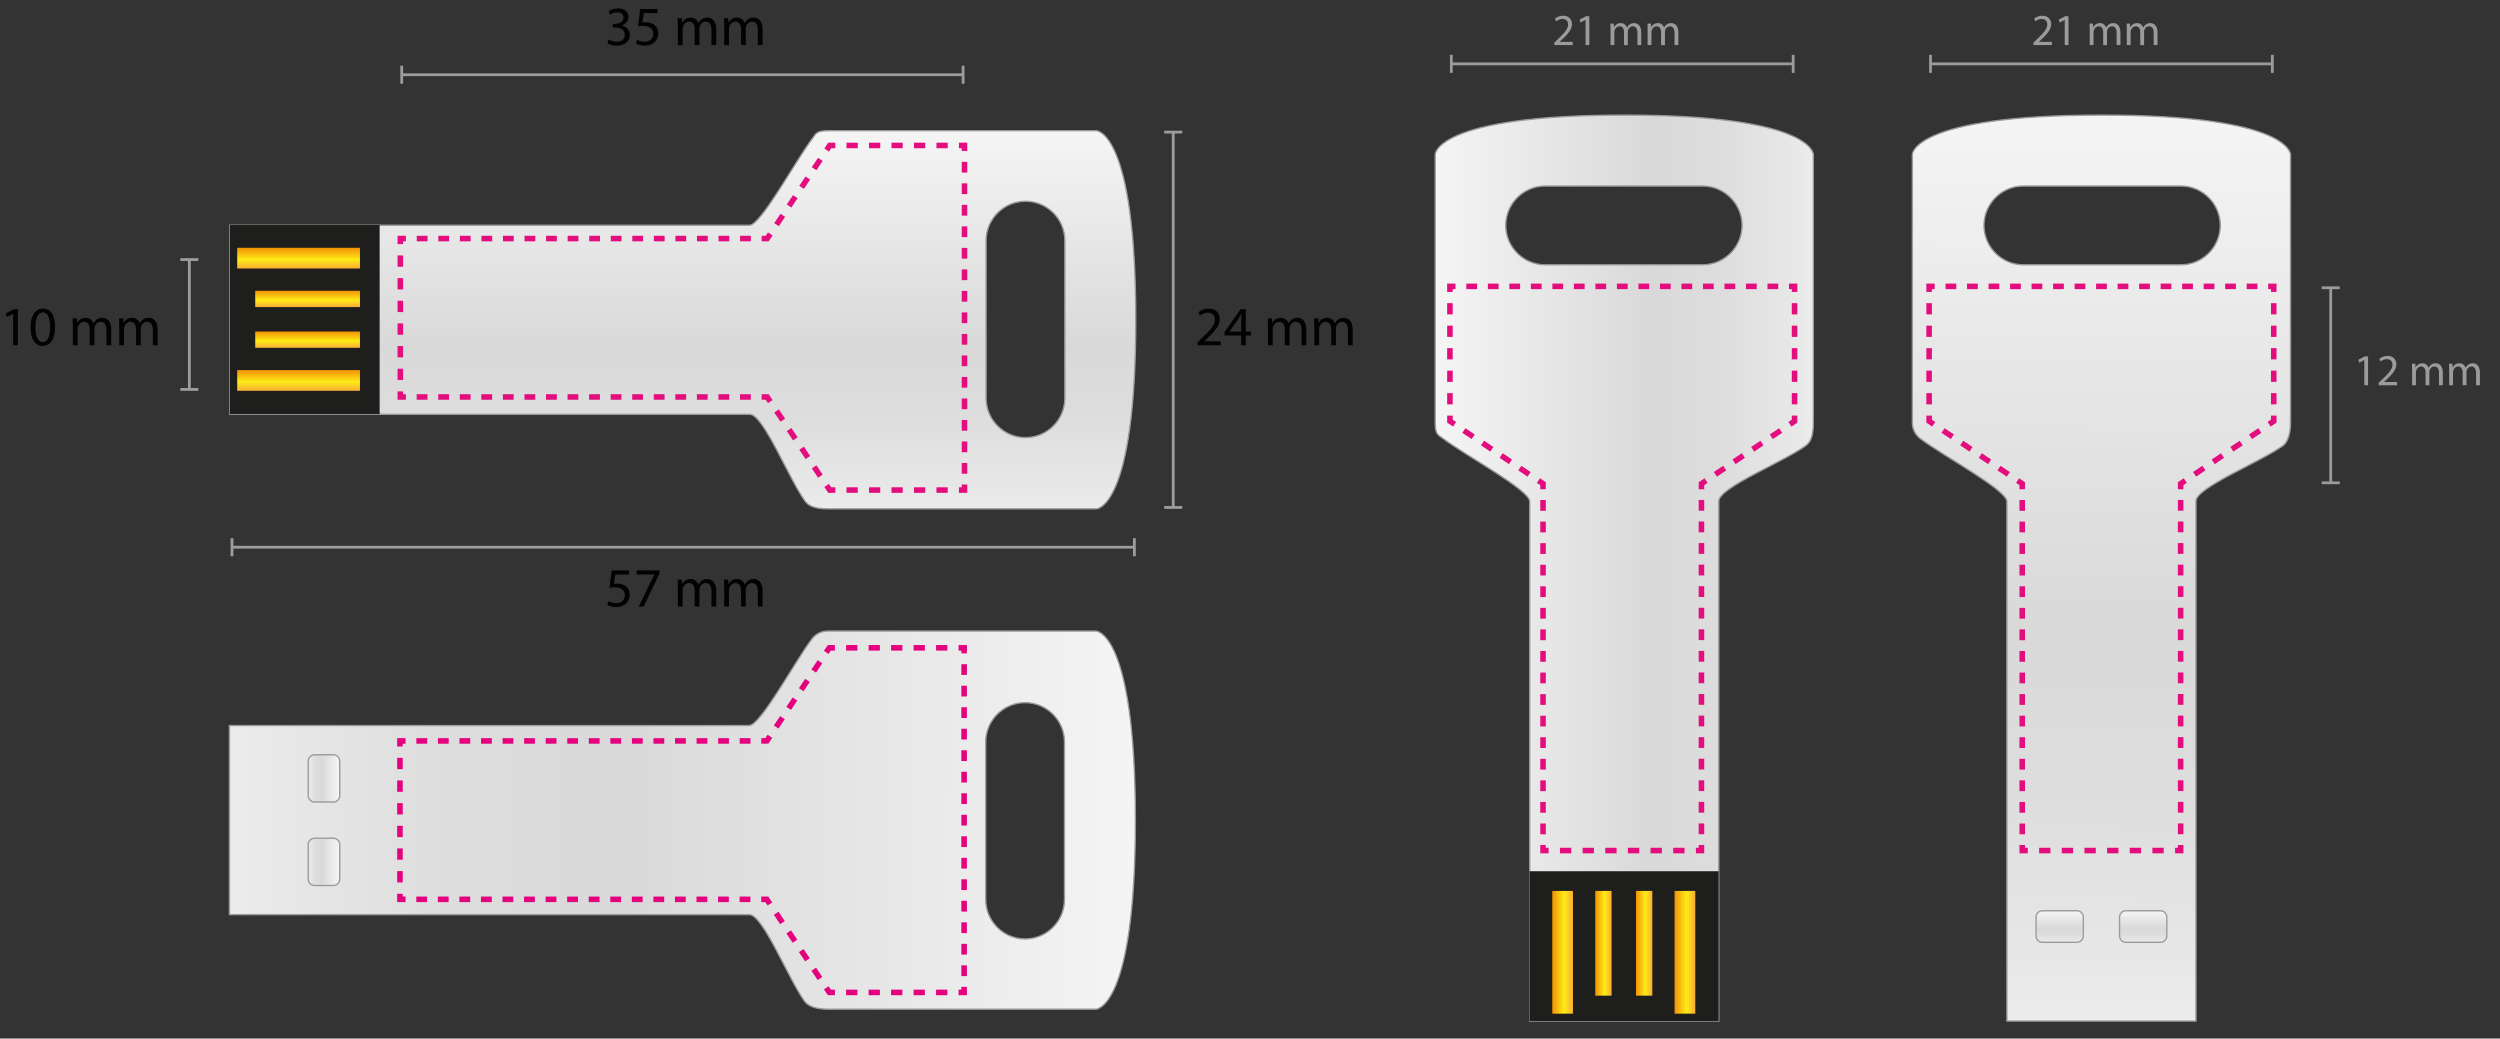 <?xml version="1.0" encoding="utf-8"?>
<!-- Generator: Adobe Illustrator 16.0.0, SVG Export Plug-In . SVG Version: 6.00 Build 0)  -->
<!DOCTYPE svg PUBLIC "-//W3C//DTD SVG 1.1//EN" "http://www.w3.org/Graphics/SVG/1.1/DTD/svg11.dtd">
<svg version="1.1" id="Ebene_1" xmlns="http://www.w3.org/2000/svg" xmlns:xlink="http://www.w3.org/1999/xlink" x="0px" y="0px"
	 width="449.781px" height="186.844px" viewBox="0 0 449.781 186.844" enable-background="new 0 0 449.781 186.844"
	 xml:space="preserve">
<rect x="0" y="0" width="449.781" height="186.844" fill="#333333" stroke="none"/>
<g>
	<g>
		
			<line fill="none" stroke="#9E9D9C" stroke-width="0.5" stroke-miterlimit="10" x1="72.274" y1="13.447" x2="173.276" y2="13.447"/>
		<g>
			<rect x="72.024" y="11.822" fill="#9E9D9C" width="0.5" height="3.25"/>
		</g>
		<g>
			<rect x="173.026" y="11.822" fill="#9E9D9C" width="0.5" height="3.25"/>
		</g>
	</g>
</g>
<g enable-background="new    ">
	<path fill="#010202" d="M109.503,7.103c0.25,0.16,0.83,0.41,1.439,0.41c1.129,0,1.479-0.72,1.469-1.26
		c-0.01-0.909-0.83-1.299-1.679-1.299h-0.49v-0.66h0.49c0.64,0,1.449-0.329,1.449-1.099c0-0.521-0.33-0.979-1.14-0.979
		c-0.52,0-1.02,0.229-1.299,0.43l-0.23-0.64c0.34-0.25,1-0.5,1.699-0.5c1.279,0,1.859,0.76,1.859,1.549
		c0,0.67-0.399,1.239-1.199,1.529v0.021c0.8,0.159,1.449,0.76,1.449,1.669c0,1.039-0.81,1.949-2.369,1.949
		c-0.729,0-1.369-0.23-1.689-0.44L109.503,7.103z"/>
	<path fill="#010202" d="M118.301,2.356h-2.479l-0.25,1.669c0.15-0.02,0.29-0.04,0.53-0.04c0.5,0,1,0.11,1.399,0.35
		c0.51,0.29,0.93,0.85,0.93,1.67c0,1.269-1.009,2.219-2.418,2.219c-0.71,0-1.31-0.2-1.619-0.4l0.22-0.669
		c0.27,0.159,0.8,0.359,1.389,0.359c0.83,0,1.539-0.54,1.539-1.409c-0.01-0.84-0.569-1.439-1.869-1.439
		c-0.37,0-0.66,0.04-0.899,0.07l0.419-3.118h3.108V2.356z"/>
	<path fill="#010202" d="M121.952,4.585c0-0.499-0.01-0.909-0.04-1.309h0.77l0.04,0.779h0.03c0.27-0.46,0.719-0.89,1.519-0.89
		c0.66,0,1.159,0.399,1.369,0.97h0.02c0.15-0.271,0.34-0.48,0.54-0.63c0.29-0.22,0.61-0.34,1.07-0.34c0.64,0,1.589,0.42,1.589,2.099
		v2.849h-0.859V5.375c0-0.93-0.34-1.489-1.049-1.489c-0.5,0-0.89,0.37-1.04,0.8c-0.04,0.119-0.07,0.279-0.07,0.439v2.988h-0.86
		V5.215c0-0.77-0.34-1.329-1.009-1.329c-0.55,0-0.95,0.439-1.089,0.879c-0.05,0.131-0.07,0.28-0.07,0.431v2.918h-0.86V4.585z"/>
	<path fill="#010202" d="M130.292,4.585c0-0.499-0.01-0.909-0.04-1.309h0.77l0.04,0.779h0.03c0.27-0.46,0.719-0.89,1.519-0.89
		c0.66,0,1.159,0.399,1.369,0.97H134c0.15-0.271,0.34-0.48,0.54-0.63c0.29-0.22,0.61-0.34,1.07-0.34c0.64,0,1.589,0.42,1.589,2.099
		v2.849h-0.859V5.375c0-0.93-0.34-1.489-1.049-1.489c-0.5,0-0.89,0.37-1.04,0.8c-0.04,0.119-0.07,0.279-0.07,0.439v2.988h-0.86
		V5.215c0-0.77-0.34-1.329-1.009-1.329c-0.55,0-0.95,0.439-1.089,0.879c-0.05,0.131-0.07,0.28-0.07,0.431v2.918h-0.86V4.585z"/>
</g>
<g enable-background="new    ">
	<path fill="#010202" d="M2.359,56.445h-0.02L1.21,57.054l-0.17-0.67l1.419-0.759h0.75v6.496H2.359V56.445z"/>
	<path fill="#010202" d="M9.898,58.803c0,2.209-0.82,3.429-2.259,3.429c-1.27,0-2.129-1.189-2.149-3.339
		c0-2.179,0.939-3.378,2.259-3.378C9.118,55.515,9.898,56.735,9.898,58.803z M6.369,58.904c0,1.688,0.52,2.648,1.319,2.648
		c0.899,0,1.329-1.05,1.329-2.709c0-1.599-0.41-2.648-1.319-2.648C6.929,56.195,6.369,57.135,6.369,58.904z"/>
	<path fill="#010202" d="M13.109,58.594c0-0.499-0.01-0.909-0.04-1.309h0.77l0.04,0.779h0.03c0.27-0.46,0.719-0.89,1.519-0.89
		c0.66,0,1.159,0.399,1.369,0.97h0.02c0.15-0.271,0.34-0.48,0.54-0.63c0.29-0.22,0.61-0.34,1.07-0.34c0.64,0,1.589,0.42,1.589,2.099
		v2.849h-0.859v-2.738c0-0.93-0.34-1.489-1.049-1.489c-0.5,0-0.89,0.37-1.04,0.8c-0.04,0.119-0.07,0.279-0.07,0.439v2.988h-0.86
		v-2.898c0-0.77-0.34-1.329-1.009-1.329c-0.55,0-0.95,0.439-1.089,0.879c-0.05,0.131-0.07,0.28-0.07,0.431v2.918h-0.86V58.594z"/>
	<path fill="#010202" d="M21.449,58.594c0-0.499-0.01-0.909-0.04-1.309h0.77l0.04,0.779h0.03c0.27-0.46,0.719-0.89,1.519-0.89
		c0.66,0,1.159,0.399,1.369,0.97h0.02c0.15-0.271,0.34-0.48,0.54-0.63c0.29-0.22,0.61-0.34,1.07-0.34c0.64,0,1.589,0.42,1.589,2.099
		v2.849h-0.859v-2.738c0-0.93-0.34-1.489-1.049-1.489c-0.5,0-0.89,0.37-1.04,0.8c-0.04,0.119-0.07,0.279-0.07,0.439v2.988h-0.86
		v-2.898c0-0.77-0.34-1.329-1.009-1.329c-0.55,0-0.95,0.439-1.089,0.879c-0.05,0.131-0.07,0.28-0.07,0.431v2.918h-0.86V58.594z"/>
</g>
<g>
	<g>
		<line fill="none" stroke="#9E9D9C" stroke-width="0.5" stroke-miterlimit="10" x1="34.065" y1="46.694" x2="34.065" y2="70.06"/>
		<g>
			<rect x="32.44" y="46.444" fill="#9E9D9C" width="3.25" height="0.5"/>
		</g>
		<g>
			<rect x="32.44" y="69.81" fill="#9E9D9C" width="3.25" height="0.5"/>
		</g>
	</g>
</g>
<g>
	
		<linearGradient id="SVGID_1_" gradientUnits="userSpaceOnUse" x1="-390.358" y1="34.391" x2="-390.358" y2="-33.638" gradientTransform="matrix(1 0 0 1 513.2 57.155)">
		<stop  offset="0" style="stop-color:#ECECEC"/>
		<stop  offset="0.05" style="stop-color:#E8E8E8"/>
		<stop  offset="0.247" style="stop-color:#DDDDDD"/>
		<stop  offset="0.429" style="stop-color:#D9D9D9"/>
		<stop  offset="1" style="stop-color:#F5F5F5"/>
	</linearGradient>
	<path fill="url(#SVGID_1_)" stroke="#9C9B9B" stroke-width="0.25" d="M197.249,23.517c0,0-46.445,0-48.186,0
		c-2.236,0-2.24,0.525-2.898,1.395c-3.084,4.063-9.266,15.613-11.342,15.613c-1.417,0-93.478,0-93.478,0V74.54
		c0,0,91.887,0,93.544,0c2.445,0,6.994,11.498,9.932,15.585c0.635,0.886,1.689,1.422,4.242,1.422c1.184,0,48.188,0,48.188,0
		s7.088,0,7.088-34.016C204.339,23.517,197.249,23.517,197.249,23.517z M191.583,71.642c0,3.897-3.188,7.086-7.087,7.086
		c-3.896,0-7.088-3.188-7.088-7.086V43.296c0-3.897,3.189-7.087,7.088-7.087c3.899,0,7.087,3.188,7.087,7.087V71.642z"/>
	<g>
		<rect x="41.347" y="40.485" fill="#1E1E1C" width="26.955" height="34.017"/>
		<g>
			
				<linearGradient id="SVGID_2_" gradientUnits="userSpaceOnUse" x1="-457.861" y1="-1.908" x2="-457.861" y2="-4.846" gradientTransform="matrix(1 0 0 1 513.2 57.155)">
				<stop  offset="0.028" style="stop-color:#F9B233"/>
				<stop  offset="0.429" style="stop-color:#FEEB17"/>
				<stop  offset="1" style="stop-color:#F29107"/>
			</linearGradient>
			<rect x="45.918" y="52.309" fill="url(#SVGID_2_)" width="18.843" height="2.938"/>
			
				<linearGradient id="SVGID_3_" gradientUnits="userSpaceOnUse" x1="-457.861" y1="5.424" x2="-457.861" y2="2.486" gradientTransform="matrix(1 0 0 1 513.2 57.155)">
				<stop  offset="0.028" style="stop-color:#F9B233"/>
				<stop  offset="0.429" style="stop-color:#FEEB17"/>
				<stop  offset="1" style="stop-color:#F29107"/>
			</linearGradient>
			<rect x="45.918" y="59.641" fill="url(#SVGID_3_)" width="18.843" height="2.938"/>
			
				<linearGradient id="SVGID_4_" gradientUnits="userSpaceOnUse" x1="-459.482" y1="13.154" x2="-459.482" y2="9.423" gradientTransform="matrix(1 0 0 1 513.2 57.155)">
				<stop  offset="0.028" style="stop-color:#F9B233"/>
				<stop  offset="0.429" style="stop-color:#FEEB17"/>
				<stop  offset="1" style="stop-color:#F29107"/>
			</linearGradient>
			<rect x="42.677" y="66.578" fill="url(#SVGID_4_)" width="22.082" height="3.731"/>
			
				<linearGradient id="SVGID_5_" gradientUnits="userSpaceOnUse" x1="-459.482" y1="-8.847" x2="-459.482" y2="-12.577" gradientTransform="matrix(1 0 0 1 513.2 57.155)">
				<stop  offset="0.028" style="stop-color:#F9B233"/>
				<stop  offset="0.429" style="stop-color:#FEEB17"/>
				<stop  offset="1" style="stop-color:#F29107"/>
			</linearGradient>
			<rect x="42.677" y="44.578" fill="url(#SVGID_5_)" width="22.082" height="3.73"/>
		</g>
	</g>
</g>
<g>
	<g>
		<polyline fill="none" stroke="#E40D7E" stroke-miterlimit="10" points="150.276,26.17 149.276,26.17 148.718,27 		"/>
		
			<line fill="none" stroke="#E40D7E" stroke-miterlimit="10" stroke-dasharray="2.02,2.02" x1="147.593" y1="28.677" x2="139.147" y2="41.251"/>
		<polyline fill="none" stroke="#E40D7E" stroke-miterlimit="10" points="138.583,42.09 138.028,42.92 137.028,42.92 		"/>
		
			<line fill="none" stroke="#E40D7E" stroke-miterlimit="10" stroke-dasharray="1.939,1.939" x1="135.088" y1="42.92" x2="73.993" y2="42.92"/>
		<polyline fill="none" stroke="#E40D7E" stroke-miterlimit="10" points="73.024,42.92 72.024,42.92 72.024,43.92 		"/>
		
			<line fill="none" stroke="#E40D7E" stroke-miterlimit="10" stroke-dasharray="2.038,2.038" x1="72.024" y1="45.958" x2="72.024" y2="69.399"/>
		<polyline fill="none" stroke="#E40D7E" stroke-miterlimit="10" points="72.024,70.419 72.024,71.419 73.024,71.419 		"/>
		
			<line fill="none" stroke="#E40D7E" stroke-miterlimit="10" stroke-dasharray="1.939,1.939" x1="74.965" y1="71.419" x2="136.057" y2="71.419"/>
		<polyline fill="none" stroke="#E40D7E" stroke-miterlimit="10" points="137.028,71.419 138.028,71.419 138.583,72.249 		"/>
		
			<line fill="none" stroke="#E40D7E" stroke-miterlimit="10" stroke-dasharray="2.02,2.02" x1="139.712" y1="73.926" x2="148.155" y2="86.5"/>
		<polyline fill="none" stroke="#E40D7E" stroke-miterlimit="10" points="148.718,87.338 149.276,88.168 150.276,88.168 		"/>
		
			<line fill="none" stroke="#E40D7E" stroke-miterlimit="10" stroke-dasharray="2.023,2.023" x1="152.298" y1="88.168" x2="171.514" y2="88.168"/>
		<polyline fill="none" stroke="#E40D7E" stroke-miterlimit="10" points="172.526,88.168 173.526,88.168 173.526,87.168 		"/>
		
			<line fill="none" stroke="#E40D7E" stroke-miterlimit="10" stroke-dasharray="1.935,1.935" x1="173.526" y1="85.233" x2="173.526" y2="28.138"/>
		<polyline fill="none" stroke="#E40D7E" stroke-miterlimit="10" points="173.526,27.17 173.526,26.17 172.526,26.17 		"/>
		
			<line fill="none" stroke="#E40D7E" stroke-miterlimit="10" stroke-dasharray="2.023,2.023" x1="170.505" y1="26.17" x2="151.287" y2="26.17"/>
	</g>
</g>
<g>
	<g>
		
			<line fill="none" stroke="#9E9D9C" stroke-width="0.5" stroke-miterlimit="10" x1="41.736" y1="98.449" x2="204.089" y2="98.449"/>
		<g>
			<rect x="41.486" y="96.824" fill="#9E9D9C" width="0.5" height="3.25"/>
		</g>
		<g>
			<rect x="203.839" y="96.824" fill="#9E9D9C" width="0.5" height="3.25"/>
		</g>
	</g>
</g>
<g enable-background="new    ">
	<path fill="#010202" d="M113.171,103.362h-2.479l-0.25,1.669c0.15-0.02,0.29-0.04,0.53-0.04c0.5,0,1,0.11,1.399,0.35
		c0.51,0.29,0.93,0.85,0.93,1.67c0,1.269-1.009,2.219-2.418,2.219c-0.71,0-1.31-0.2-1.619-0.4l0.22-0.669
		c0.27,0.159,0.8,0.359,1.389,0.359c0.83,0,1.539-0.54,1.539-1.409c-0.01-0.84-0.569-1.439-1.869-1.439
		c-0.37,0-0.66,0.04-0.899,0.07l0.419-3.118h3.108V103.362z"/>
	<path fill="#010202" d="M118.64,102.623v0.579l-2.829,5.917h-0.909l2.818-5.747v-0.02h-3.178v-0.729H118.64z"/>
	<path fill="#010202" d="M121.952,105.591c0-0.499-0.01-0.909-0.04-1.309h0.77l0.04,0.779h0.03c0.27-0.46,0.719-0.89,1.519-0.89
		c0.66,0,1.159,0.399,1.369,0.97h0.02c0.15-0.271,0.34-0.48,0.54-0.63c0.29-0.22,0.61-0.34,1.07-0.34c0.64,0,1.589,0.42,1.589,2.099
		v2.849h-0.859v-2.738c0-0.93-0.34-1.489-1.049-1.489c-0.5,0-0.89,0.37-1.04,0.8c-0.04,0.119-0.07,0.279-0.07,0.439v2.988h-0.86
		v-2.898c0-0.77-0.34-1.329-1.009-1.329c-0.55,0-0.95,0.439-1.089,0.879c-0.05,0.131-0.07,0.28-0.07,0.431v2.918h-0.86V105.591z"/>
	<path fill="#010202" d="M130.292,105.591c0-0.499-0.01-0.909-0.04-1.309h0.77l0.04,0.779h0.03c0.27-0.46,0.719-0.89,1.519-0.89
		c0.66,0,1.159,0.399,1.369,0.97H134c0.15-0.271,0.34-0.48,0.54-0.63c0.29-0.22,0.61-0.34,1.07-0.34c0.64,0,1.589,0.42,1.589,2.099
		v2.849h-0.859v-2.738c0-0.93-0.34-1.489-1.049-1.489c-0.5,0-0.89,0.37-1.04,0.8c-0.04,0.119-0.07,0.279-0.07,0.439v2.988h-0.86
		v-2.898c0-0.77-0.34-1.329-1.009-1.329c-0.55,0-0.95,0.439-1.089,0.879c-0.05,0.131-0.07,0.28-0.07,0.431v2.918h-0.86V105.591z"/>
</g>
<g enable-background="new    ">
	<path fill="#010202" d="M215.463,62.122v-0.54l0.689-0.669c1.659-1.579,2.409-2.419,2.419-3.398c0-0.66-0.32-1.27-1.29-1.27
		c-0.589,0-1.079,0.3-1.379,0.55l-0.28-0.619c0.45-0.38,1.089-0.66,1.839-0.66c1.399,0,1.989,0.96,1.989,1.889
		c0,1.2-0.87,2.169-2.239,3.488l-0.52,0.479v0.021h2.918v0.729H215.463z"/>
	<path fill="#010202" d="M223.311,62.122v-1.769h-3.019v-0.58l2.898-4.147h0.95v4.037h0.909v0.69h-0.909v1.769H223.311z
		 M223.311,59.663v-2.169c0-0.339,0.01-0.679,0.03-1.019h-0.03c-0.2,0.379-0.36,0.659-0.54,0.959l-1.589,2.209v0.02H223.311z"/>
	<path fill="#010202" d="M228.121,58.594c0-0.499-0.01-0.909-0.039-1.309h0.77l0.039,0.779h0.031c0.27-0.46,0.719-0.89,1.519-0.89
		c0.659,0,1.159,0.399,1.369,0.97h0.021c0.149-0.271,0.34-0.48,0.539-0.63c0.29-0.22,0.609-0.34,1.07-0.34
		c0.639,0,1.588,0.42,1.588,2.099v2.849h-0.859v-2.738c0-0.93-0.34-1.489-1.049-1.489c-0.5,0-0.89,0.37-1.039,0.8
		c-0.041,0.119-0.07,0.279-0.07,0.439v2.988h-0.859v-2.898c0-0.77-0.34-1.329-1.01-1.329c-0.55,0-0.949,0.439-1.09,0.879
		c-0.05,0.131-0.069,0.28-0.069,0.431v2.918h-0.86V58.594z"/>
	<path fill="#010202" d="M236.462,58.594c0-0.499-0.01-0.909-0.04-1.309h0.77l0.04,0.779h0.03c0.27-0.46,0.719-0.89,1.52-0.89
		c0.659,0,1.158,0.399,1.369,0.97h0.02c0.15-0.271,0.34-0.48,0.539-0.63c0.291-0.22,0.61-0.34,1.07-0.34
		c0.64,0,1.589,0.42,1.589,2.099v2.849h-0.859v-2.738c0-0.93-0.34-1.489-1.05-1.489c-0.5,0-0.889,0.37-1.039,0.8
		c-0.04,0.119-0.07,0.279-0.07,0.439v2.988h-0.859v-2.898c0-0.77-0.34-1.329-1.01-1.329c-0.549,0-0.949,0.439-1.089,0.879
		c-0.05,0.131-0.069,0.28-0.069,0.431v2.918h-0.86V58.594z"/>
</g>
<g>
	<g>
		
			<line fill="none" stroke="#9E9D9C" stroke-width="0.5" stroke-miterlimit="10" x1="211.077" y1="23.767" x2="211.077" y2="91.297"/>
		<g>
			<rect x="209.452" y="23.517" fill="#9E9D9C" width="3.25" height="0.5"/>
		</g>
		<g>
			<rect x="209.452" y="91.047" fill="#9E9D9C" width="3.25" height="0.5"/>
		</g>
	</g>
</g>
<g>
	
		<linearGradient id="SVGID_6_" gradientUnits="userSpaceOnUse" x1="-99.168" y1="161.586" x2="63.946" y2="162.748" gradientTransform="matrix(0 -1 1 0 215.557 83.385)">
		<stop  offset="0" style="stop-color:#ECECEC"/>
		<stop  offset="0.05" style="stop-color:#E8E8E8"/>
		<stop  offset="0.247" style="stop-color:#DDDDDD"/>
		<stop  offset="0.429" style="stop-color:#D9D9D9"/>
		<stop  offset="1" style="stop-color:#F5F5F5"/>
	</linearGradient>
	<path fill="url(#SVGID_6_)" stroke="#9C9B9B" stroke-width="0.25" d="M344.058,27.797c0,0,0,46.447,0,48.188
		c0,1.246,0.537,2.25,1.418,2.917c4.087,3.091,15.591,9.252,15.591,11.322c0,1.418,0,93.479,0,93.479h34.017c0,0,0-91.887,0-93.545
		c0-2.446,11.506-6.997,15.592-9.935c0.881-0.636,1.416-2.058,1.416-4.239c0-1.186,0-48.188,0-48.188s0-7.089-34.016-7.089
		C344.058,20.708,344.058,27.797,344.058,27.797z M392.37,33.465c3.898,0,7.086,3.189,7.086,7.086l0,0
		c0,3.898-3.188,7.089-7.086,7.089h-28.347c-3.896,0-7.086-3.188-7.086-7.089l0,0c0-3.896,3.188-7.086,7.086-7.086H392.37z"/>
	<g>
		<g>
			
				<linearGradient id="SVGID_7_" gradientUnits="userSpaceOnUse" x1="-86.142" y1="170.029" x2="-80.473" y2="170.029" gradientTransform="matrix(0 -1 1 0 215.557 83.385)">
				<stop  offset="0" style="stop-color:#ECECEC"/>
				<stop  offset="0.05" style="stop-color:#E8E8E8"/>
				<stop  offset="0.247" style="stop-color:#DDDDDD"/>
				<stop  offset="0.429" style="stop-color:#D9D9D9"/>
				<stop  offset="1" style="stop-color:#F5F5F5"/>
			</linearGradient>
			<path fill="url(#SVGID_7_)" d="M388.693,163.858c0.631,0,1.146,0.517,1.146,1.146v3.377c0,0.631-0.518,1.146-1.146,1.146h-6.213
				c-0.631,0-1.146-0.517-1.146-1.146v-3.377c0-0.632,0.518-1.146,1.146-1.146H388.693z"/>
			<path fill="none" stroke="#9C9B9B" stroke-width="0.25" d="M388.693,163.858c0.631,0,1.146,0.517,1.146,1.146v3.377
				c0,0.631-0.518,1.146-1.146,1.146h-6.213c-0.631,0-1.146-0.517-1.146-1.146v-3.377c0-0.632,0.518-1.146,1.146-1.146H388.693z"/>
		</g>
		<g>
			
				<linearGradient id="SVGID_8_" gradientUnits="userSpaceOnUse" x1="-86.142" y1="155.01" x2="-80.473" y2="155.01" gradientTransform="matrix(0 -1 1 0 215.557 83.385)">
				<stop  offset="0" style="stop-color:#ECECEC"/>
				<stop  offset="0.05" style="stop-color:#E8E8E8"/>
				<stop  offset="0.247" style="stop-color:#DDDDDD"/>
				<stop  offset="0.429" style="stop-color:#D9D9D9"/>
				<stop  offset="1" style="stop-color:#F5F5F5"/>
			</linearGradient>
			<path fill="url(#SVGID_8_)" d="M373.672,163.858c0.631,0,1.146,0.517,1.146,1.146v3.377c0,0.631-0.516,1.146-1.146,1.146h-6.211
				c-0.633,0-1.146-0.517-1.146-1.146v-3.377c0-0.632,0.516-1.146,1.146-1.146H373.672z"/>
			<path fill="none" stroke="#9C9B9B" stroke-width="0.25" d="M373.672,163.858c0.631,0,1.146,0.517,1.146,1.146v3.377
				c0,0.631-0.516,1.146-1.146,1.146h-6.211c-0.633,0-1.146-0.517-1.146-1.146v-3.377c0-0.632,0.516-1.146,1.146-1.146H373.672z"/>
		</g>
	</g>
</g>
<g>
	
		<linearGradient id="SVGID_9_" gradientUnits="userSpaceOnUse" x1="-18.819" y1="110.685" x2="-18.819" y2="42.651" gradientTransform="matrix(0 -1 1 0 215.557 83.385)">
		<stop  offset="0" style="stop-color:#ECECEC"/>
		<stop  offset="0.05" style="stop-color:#E8E8E8"/>
		<stop  offset="0.247" style="stop-color:#DDDDDD"/>
		<stop  offset="0.429" style="stop-color:#D9D9D9"/>
		<stop  offset="1" style="stop-color:#F5F5F5"/>
	</linearGradient>
	<path fill="url(#SVGID_9_)" stroke="#9C9B9B" stroke-width="0.25" d="M258.208,27.797c0,0,0,46.447,0,48.188
		c0,2.235,0.526,2.239,1.396,2.896c4.063,3.084,15.614,9.269,15.614,11.343c0,1.418,0,93.479,0,93.479h34.017c0,0,0-91.887,0-93.545
		c0-2.445,11.498-6.993,15.586-9.933c0.886-0.636,1.422-1.689,1.422-4.241c0-1.186,0-48.188,0-48.188s0-7.089-34.017-7.089
		C258.208,20.707,258.208,27.797,258.208,27.797z M306.336,33.465c3.896,0,7.086,3.188,7.086,7.086c0,3.898-3.188,7.089-7.086,7.089
		h-28.349c-3.896,0-7.087-3.188-7.087-7.089c0-3.897,3.188-7.086,7.087-7.086H306.336z"/>
	<g>
		<rect x="275.178" y="156.746" fill="#1E1E1C" width="34.017" height="26.955"/>
		<g>
			
				<linearGradient id="SVGID_10_" gradientUnits="userSpaceOnUse" x1="-86.324" y1="74.382" x2="-86.324" y2="71.445" gradientTransform="matrix(0 -1 1 0 215.557 83.385)">
				<stop  offset="0.028" style="stop-color:#F9B233"/>
				<stop  offset="0.429" style="stop-color:#FEEB17"/>
				<stop  offset="1" style="stop-color:#F29107"/>
			</linearGradient>
			<rect x="287.002" y="160.287" fill="url(#SVGID_10_)" width="2.938" height="18.845"/>
			
				<linearGradient id="SVGID_11_" gradientUnits="userSpaceOnUse" x1="-86.324" y1="81.714" x2="-86.324" y2="78.776" gradientTransform="matrix(0 -1 1 0 215.557 83.385)">
				<stop  offset="0.028" style="stop-color:#F9B233"/>
				<stop  offset="0.429" style="stop-color:#FEEB17"/>
				<stop  offset="1" style="stop-color:#F29107"/>
			</linearGradient>
			<rect x="294.333" y="160.287" fill="url(#SVGID_11_)" width="2.938" height="18.845"/>
			
				<linearGradient id="SVGID_12_" gradientUnits="userSpaceOnUse" x1="-87.945" y1="89.446" x2="-87.945" y2="85.713" gradientTransform="matrix(0 -1 1 0 215.557 83.385)">
				<stop  offset="0.028" style="stop-color:#F9B233"/>
				<stop  offset="0.429" style="stop-color:#FEEB17"/>
				<stop  offset="1" style="stop-color:#F29107"/>
			</linearGradient>
			<rect x="301.271" y="160.289" fill="url(#SVGID_12_)" width="3.732" height="22.082"/>
			
				<linearGradient id="SVGID_13_" gradientUnits="userSpaceOnUse" x1="-87.945" y1="67.444" x2="-87.945" y2="63.713" gradientTransform="matrix(0 -1 1 0 215.557 83.385)">
				<stop  offset="0.028" style="stop-color:#F9B233"/>
				<stop  offset="0.429" style="stop-color:#FEEB17"/>
				<stop  offset="1" style="stop-color:#F29107"/>
			</linearGradient>
			<rect x="279.271" y="160.289" fill="url(#SVGID_13_)" width="3.73" height="22.082"/>
		</g>
	</g>
</g>
<g>
	<g>
		<polyline fill="none" stroke="#E40D7E" stroke-miterlimit="10" points="260.862,74.772 260.862,75.772 261.692,76.329 		"/>
		
			<line fill="none" stroke="#E40D7E" stroke-miterlimit="10" stroke-dasharray="2.02,2.02" x1="263.368" y1="77.455" x2="275.944" y2="85.901"/>
		<polyline fill="none" stroke="#E40D7E" stroke-miterlimit="10" points="276.781,86.463 277.612,87.021 277.612,88.021 		"/>
		
			<line fill="none" stroke="#E40D7E" stroke-miterlimit="10" stroke-dasharray="1.94,1.94" x1="277.612" y1="89.96" x2="277.612" y2="151.054"/>
		<polyline fill="none" stroke="#E40D7E" stroke-miterlimit="10" points="277.612,152.024 277.612,153.024 278.612,153.024 		"/>
		
			<line fill="none" stroke="#E40D7E" stroke-miterlimit="10" stroke-dasharray="2.038,2.038" x1="280.651" y1="153.024" x2="304.094" y2="153.024"/>
		<polyline fill="none" stroke="#E40D7E" stroke-miterlimit="10" points="305.112,153.024 306.112,153.024 306.112,152.024 		"/>
		
			<line fill="none" stroke="#E40D7E" stroke-miterlimit="10" stroke-dasharray="1.94,1.94" x1="306.112" y1="150.084" x2="306.112" y2="88.99"/>
		<polyline fill="none" stroke="#E40D7E" stroke-miterlimit="10" points="306.112,88.021 306.112,87.021 306.942,86.463 		"/>
		
			<line fill="none" stroke="#E40D7E" stroke-miterlimit="10" stroke-dasharray="2.02,2.02" x1="308.618" y1="85.337" x2="321.194" y2="76.892"/>
		<polyline fill="none" stroke="#E40D7E" stroke-miterlimit="10" points="322.031,76.329 322.862,75.772 322.862,74.772 		"/>
		
			<line fill="none" stroke="#E40D7E" stroke-miterlimit="10" stroke-dasharray="2.023,2.023" x1="322.862" y1="72.749" x2="322.862" y2="53.532"/>
		<polyline fill="none" stroke="#E40D7E" stroke-miterlimit="10" points="322.862,52.521 322.862,51.521 321.862,51.521 		"/>
		
			<line fill="none" stroke="#E40D7E" stroke-miterlimit="10" stroke-dasharray="1.935,1.935" x1="319.927" y1="51.521" x2="262.829" y2="51.521"/>
		<polyline fill="none" stroke="#E40D7E" stroke-miterlimit="10" points="261.862,51.521 260.862,51.521 260.862,52.521 		"/>
		
			<line fill="none" stroke="#E40D7E" stroke-miterlimit="10" stroke-dasharray="2.023,2.023" x1="260.862" y1="54.543" x2="260.862" y2="73.76"/>
	</g>
</g>
<g>
	<g>
		<polyline fill="none" stroke="#E40D7E" stroke-miterlimit="10" points="347.073,74.772 347.073,75.772 347.904,76.329 		"/>
		
			<line fill="none" stroke="#E40D7E" stroke-miterlimit="10" stroke-dasharray="2.02,2.02" x1="349.581" y1="77.455" x2="362.156" y2="85.901"/>
		<polyline fill="none" stroke="#E40D7E" stroke-miterlimit="10" points="362.994,86.463 363.824,87.021 363.824,88.021 		"/>
		
			<line fill="none" stroke="#E40D7E" stroke-miterlimit="10" stroke-dasharray="1.94,1.94" x1="363.824" y1="89.96" x2="363.824" y2="151.054"/>
		<polyline fill="none" stroke="#E40D7E" stroke-miterlimit="10" points="363.824,152.024 363.824,153.024 364.824,153.024 		"/>
		
			<line fill="none" stroke="#E40D7E" stroke-miterlimit="10" stroke-dasharray="2.038,2.038" x1="366.863" y1="153.024" x2="390.306" y2="153.024"/>
		<polyline fill="none" stroke="#E40D7E" stroke-miterlimit="10" points="391.325,153.024 392.325,153.024 392.325,152.024 		"/>
		
			<line fill="none" stroke="#E40D7E" stroke-miterlimit="10" stroke-dasharray="1.94,1.94" x1="392.325" y1="150.084" x2="392.325" y2="88.99"/>
		<polyline fill="none" stroke="#E40D7E" stroke-miterlimit="10" points="392.325,88.021 392.325,87.021 393.156,86.463 		"/>
		
			<line fill="none" stroke="#E40D7E" stroke-miterlimit="10" stroke-dasharray="2.02,2.02" x1="394.831" y1="85.337" x2="407.406" y2="76.892"/>
		<polyline fill="none" stroke="#E40D7E" stroke-miterlimit="10" points="408.245,76.329 409.075,75.772 409.075,74.772 		"/>
		
			<line fill="none" stroke="#E40D7E" stroke-miterlimit="10" stroke-dasharray="2.023,2.023" x1="409.075" y1="72.749" x2="409.075" y2="53.532"/>
		<polyline fill="none" stroke="#E40D7E" stroke-miterlimit="10" points="409.075,52.521 409.075,51.521 408.075,51.521 		"/>
		
			<line fill="none" stroke="#E40D7E" stroke-miterlimit="10" stroke-dasharray="1.935,1.935" x1="406.14" y1="51.521" x2="349.042" y2="51.521"/>
		<polyline fill="none" stroke="#E40D7E" stroke-miterlimit="10" points="348.073,51.521 347.073,51.521 347.073,52.521 		"/>
		
			<line fill="none" stroke="#E40D7E" stroke-miterlimit="10" stroke-dasharray="2.023,2.023" x1="347.073" y1="54.543" x2="347.073" y2="73.76"/>
	</g>
</g>
<g>
	<g>
		<line fill="none" stroke="#9C9B9B" stroke-width="0.5" stroke-miterlimit="10" x1="261.112" y1="11.49" x2="322.612" y2="11.49"/>
		<g>
			<rect x="260.862" y="9.865" fill="#9C9B9B" width="0.5" height="3.25"/>
		</g>
		<g>
			<rect x="322.362" y="9.865" fill="#9C9B9B" width="0.5" height="3.25"/>
		</g>
	</g>
</g>
<g enable-background="new    ">
	<path fill="#9C9B9B" d="M279.631,8.113V7.681l0.551-0.536c1.328-1.263,1.928-1.935,1.936-2.718c0-0.528-0.256-1.016-1.031-1.016
		c-0.473,0-0.863,0.239-1.104,0.439l-0.225-0.496c0.36-0.304,0.872-0.527,1.472-0.527c1.119,0,1.591,0.768,1.591,1.512
		c0,0.959-0.695,1.734-1.791,2.79l-0.416,0.384v0.016h2.335v0.584H279.631z"/>
	<path fill="#9C9B9B" d="M285.262,3.572h-0.016l-0.904,0.487l-0.136-0.536l1.136-0.607h0.6v5.197h-0.68V3.572z"/>
	<path fill="#9C9B9B" d="M289.758,5.291c0-0.4-0.008-0.728-0.031-1.048h0.615l0.031,0.624h0.024
		c0.216-0.368,0.575-0.712,1.216-0.712c0.527,0,0.928,0.32,1.096,0.775h0.016c0.119-0.216,0.271-0.384,0.432-0.503
		c0.232-0.177,0.488-0.272,0.855-0.272c0.512,0,1.271,0.336,1.271,1.68v2.278h-0.688v-2.19c0-0.744-0.272-1.191-0.84-1.191
		c-0.4,0-0.712,0.296-0.832,0.64c-0.031,0.096-0.056,0.224-0.056,0.352v2.391h-0.688V5.795c0-0.616-0.272-1.063-0.808-1.063
		c-0.439,0-0.76,0.352-0.871,0.703c-0.041,0.104-0.057,0.224-0.057,0.344v2.335h-0.688V5.291z"/>
	<path fill="#9C9B9B" d="M296.43,5.291c0-0.4-0.008-0.728-0.031-1.048h0.615l0.031,0.624h0.024c0.216-0.368,0.575-0.712,1.216-0.712
		c0.527,0,0.928,0.32,1.096,0.775h0.016c0.119-0.216,0.271-0.384,0.432-0.503c0.232-0.177,0.488-0.272,0.855-0.272
		c0.512,0,1.271,0.336,1.271,1.68v2.278h-0.688v-2.19c0-0.744-0.272-1.191-0.84-1.191c-0.4,0-0.712,0.296-0.832,0.64
		c-0.031,0.096-0.056,0.224-0.056,0.352v2.391h-0.688V5.795c0-0.616-0.272-1.063-0.808-1.063c-0.439,0-0.76,0.352-0.871,0.703
		c-0.041,0.104-0.057,0.224-0.057,0.344v2.335h-0.688V5.291z"/>
</g>
<g>
	<g>
		<line fill="none" stroke="#9C9B9B" stroke-width="0.5" stroke-miterlimit="10" x1="347.322" y1="11.49" x2="408.822" y2="11.49"/>
		<g>
			<rect x="347.072" y="9.865" fill="#9C9B9B" width="0.5" height="3.25"/>
		</g>
		<g>
			<rect x="408.572" y="9.865" fill="#9C9B9B" width="0.5" height="3.25"/>
		</g>
	</g>
</g>
<g enable-background="new    ">
	<path fill="#9C9B9B" d="M365.84,8.113V7.681l0.551-0.536c1.328-1.263,1.928-1.935,1.936-2.718c0-0.528-0.256-1.016-1.031-1.016
		c-0.473,0-0.863,0.239-1.104,0.439l-0.225-0.496c0.36-0.304,0.872-0.527,1.472-0.527c1.119,0,1.591,0.768,1.591,1.512
		c0,0.959-0.695,1.734-1.791,2.79l-0.416,0.384v0.016h2.335v0.584H365.84z"/>
	<path fill="#9C9B9B" d="M371.471,3.572h-0.016l-0.904,0.487l-0.136-0.536l1.136-0.607h0.6v5.197h-0.68V3.572z"/>
	<path fill="#9C9B9B" d="M375.967,5.291c0-0.4-0.008-0.728-0.031-1.048h0.615l0.031,0.624h0.024
		c0.216-0.368,0.575-0.712,1.216-0.712c0.527,0,0.928,0.32,1.096,0.775h0.016c0.119-0.216,0.271-0.384,0.432-0.503
		c0.232-0.177,0.488-0.272,0.855-0.272c0.512,0,1.271,0.336,1.271,1.68v2.278h-0.688v-2.19c0-0.744-0.272-1.191-0.84-1.191
		c-0.4,0-0.712,0.296-0.832,0.64c-0.031,0.096-0.056,0.224-0.056,0.352v2.391h-0.688V5.795c0-0.616-0.272-1.063-0.808-1.063
		c-0.439,0-0.76,0.352-0.871,0.703c-0.041,0.104-0.057,0.224-0.057,0.344v2.335h-0.688V5.291z"/>
	<path fill="#9C9B9B" d="M382.639,5.291c0-0.4-0.008-0.728-0.031-1.048h0.615l0.031,0.624h0.024
		c0.216-0.368,0.575-0.712,1.216-0.712c0.527,0,0.928,0.32,1.096,0.775h0.016c0.119-0.216,0.271-0.384,0.432-0.503
		c0.232-0.177,0.488-0.272,0.855-0.272c0.512,0,1.271,0.336,1.271,1.68v2.278h-0.688v-2.19c0-0.744-0.272-1.191-0.84-1.191
		c-0.4,0-0.712,0.296-0.832,0.64c-0.031,0.096-0.056,0.224-0.056,0.352v2.391h-0.688V5.795c0-0.616-0.272-1.063-0.808-1.063
		c-0.439,0-0.76,0.352-0.871,0.703c-0.041,0.104-0.057,0.224-0.057,0.344v2.335h-0.688V5.291z"/>
</g>
<g enable-background="new    ">
	<path fill="#9C9B9B" d="M425.366,64.775h-0.016l-0.903,0.487l-0.137-0.536l1.136-0.607h0.6v5.197h-0.68V64.775z"/>
	<path fill="#9C9B9B" d="M427.944,69.316v-0.432l0.552-0.536c1.327-1.263,1.927-1.935,1.935-2.718c0-0.528-0.256-1.016-1.031-1.016
		c-0.472,0-0.863,0.239-1.104,0.439l-0.224-0.496c0.36-0.304,0.872-0.527,1.472-0.527c1.119,0,1.591,0.768,1.591,1.512
		c0,0.959-0.696,1.734-1.791,2.79l-0.416,0.384v0.016h2.335v0.584H427.944z"/>
	<path fill="#9C9B9B" d="M433.967,66.494c0-0.4-0.008-0.728-0.031-1.048h0.615l0.031,0.624h0.024
		c0.216-0.368,0.575-0.712,1.216-0.712c0.527,0,0.928,0.32,1.096,0.775h0.016c0.119-0.216,0.271-0.384,0.432-0.503
		c0.232-0.177,0.488-0.272,0.855-0.272c0.512,0,1.271,0.336,1.271,1.68v2.278h-0.688v-2.19c0-0.744-0.272-1.191-0.84-1.191
		c-0.4,0-0.712,0.296-0.832,0.64c-0.031,0.096-0.056,0.224-0.056,0.352v2.391h-0.688v-2.318c0-0.616-0.272-1.063-0.808-1.063
		c-0.439,0-0.76,0.352-0.871,0.703c-0.041,0.104-0.057,0.224-0.057,0.344v2.335h-0.688V66.494z"/>
	<path fill="#9C9B9B" d="M440.639,66.494c0-0.4-0.008-0.728-0.031-1.048h0.615l0.031,0.624h0.024
		c0.216-0.368,0.575-0.712,1.216-0.712c0.527,0,0.928,0.32,1.096,0.775h0.016c0.119-0.216,0.271-0.384,0.432-0.503
		c0.232-0.177,0.488-0.272,0.855-0.272c0.512,0,1.271,0.336,1.271,1.68v2.278h-0.688v-2.19c0-0.744-0.272-1.191-0.84-1.191
		c-0.4,0-0.712,0.296-0.832,0.64c-0.031,0.096-0.056,0.224-0.056,0.352v2.391h-0.688v-2.318c0-0.616-0.272-1.063-0.808-1.063
		c-0.439,0-0.76,0.352-0.871,0.703c-0.041,0.104-0.057,0.224-0.057,0.344v2.335h-0.688V66.494z"/>
</g>
<g>
	<g>
		
			<line fill="none" stroke="#9C9B9B" stroke-width="0.5" stroke-miterlimit="10" x1="419.329" y1="51.771" x2="419.329" y2="86.864"/>
		<g>
			<rect x="417.704" y="51.521" fill="#9C9B9B" width="3.25" height="0.5"/>
		</g>
		<g>
			<rect x="417.704" y="86.614" fill="#9C9B9B" width="3.25" height="0.5"/>
		</g>
	</g>
</g>
<g>
	
		<linearGradient id="SVGID_14_" gradientUnits="userSpaceOnUse" x1="-214.173" y1="332.959" x2="-51.062" y2="331.796" gradientTransform="matrix(1 0 0 -1 256.6 479.578)">
		<stop  offset="0" style="stop-color:#ECECEC"/>
		<stop  offset="0.02" style="stop-color:#EAEAEA"/>
		<stop  offset="0.232" style="stop-color:#DDDDDD"/>
		<stop  offset="0.429" style="stop-color:#D9D9D9"/>
		<stop  offset="1" style="stop-color:#F5F5F5"/>
	</linearGradient>
	<path fill="url(#SVGID_14_)" stroke="#9C9B9B" stroke-width="0.25" d="M197.183,113.535c0,0-46.447,0-48.187,0
		c-1.245,0-2.25,0.536-2.918,1.418c-3.09,4.085-9.25,15.59-11.321,15.59c-1.417,0-93.479,0-93.479,0v34.015c0,0,91.887,0,93.544,0
		c2.447,0,6.998,11.504,9.935,15.588c0.635,0.883,2.057,1.418,4.239,1.418c1.185,0,48.187,0,48.187,0s7.088,0,7.088-34.013
		C204.271,113.535,197.183,113.535,197.183,113.535z M191.515,161.845c0,3.897-3.189,7.086-7.086,7.086l0,0
		c-3.898,0-7.088-3.188-7.088-7.086V133.5c0-3.896,3.188-7.086,7.088-7.086l0,0c3.896,0,7.086,3.188,7.086,7.086V161.845z"/>
	<g>
		<g>
			
				<linearGradient id="SVGID_15_" gradientUnits="userSpaceOnUse" x1="-201.147" y1="324.516" x2="-195.478" y2="324.516" gradientTransform="matrix(1 0 0 -1 256.6 479.578)">
				<stop  offset="0" style="stop-color:#ECECEC"/>
				<stop  offset="0.02" style="stop-color:#EAEAEA"/>
				<stop  offset="0.232" style="stop-color:#DDDDDD"/>
				<stop  offset="0.429" style="stop-color:#D9D9D9"/>
				<stop  offset="1" style="stop-color:#F5F5F5"/>
			</linearGradient>
			<path fill="url(#SVGID_15_)" d="M61.122,158.168c0,0.63-0.517,1.146-1.146,1.146H56.6c-0.63,0-1.146-0.517-1.146-1.146v-6.213
				c0-0.63,0.518-1.146,1.146-1.146h3.377c0.63,0,1.146,0.517,1.146,1.146V158.168z"/>
			<path fill="none" stroke="#9C9B9B" stroke-width="0.25" d="M61.122,158.168c0,0.63-0.517,1.146-1.146,1.146H56.6
				c-0.63,0-1.146-0.517-1.146-1.146v-6.213c0-0.63,0.518-1.146,1.146-1.146h3.377c0.63,0,1.146,0.517,1.146,1.146V158.168z"/>
		</g>
		<g>
			
				<linearGradient id="SVGID_16_" gradientUnits="userSpaceOnUse" x1="-201.147" y1="339.537" x2="-195.478" y2="339.537" gradientTransform="matrix(1 0 0 -1 256.6 479.578)">
				<stop  offset="0" style="stop-color:#ECECEC"/>
				<stop  offset="0.02" style="stop-color:#EAEAEA"/>
				<stop  offset="0.232" style="stop-color:#DDDDDD"/>
				<stop  offset="0.429" style="stop-color:#D9D9D9"/>
				<stop  offset="1" style="stop-color:#F5F5F5"/>
			</linearGradient>
			<path fill="url(#SVGID_16_)" d="M61.122,143.146c0,0.63-0.517,1.146-1.146,1.146H56.6c-0.63,0-1.146-0.518-1.146-1.146v-6.211
				c0-0.63,0.518-1.147,1.146-1.147h3.377c0.63,0,1.146,0.518,1.146,1.147V143.146z"/>
			<path fill="none" stroke="#9C9B9B" stroke-width="0.25" d="M61.122,143.146c0,0.63-0.517,1.146-1.146,1.146H56.6
				c-0.63,0-1.146-0.518-1.146-1.146v-6.211c0-0.63,0.518-1.147,1.146-1.147h3.377c0.63,0,1.146,0.518,1.146,1.147V143.146z"/>
		</g>
	</g>
</g>
<g>
	<g>
		<polyline fill="none" stroke="#E5007E" stroke-miterlimit="10" points="150.208,116.55 149.208,116.55 148.65,117.38 		"/>
		
			<line fill="none" stroke="#E5007E" stroke-miterlimit="10" stroke-dasharray="2.02,2.02" x1="147.525" y1="119.057" x2="139.079" y2="131.633"/>
		<polyline fill="none" stroke="#E5007E" stroke-miterlimit="10" points="138.517,132.469 137.961,133.301 136.961,133.301 		"/>
		
			<line fill="none" stroke="#E5007E" stroke-miterlimit="10" stroke-dasharray="1.939,1.939" x1="135.02" y1="133.301" x2="73.927" y2="133.301"/>
		<polyline fill="none" stroke="#E5007E" stroke-miterlimit="10" points="72.958,133.301 71.958,133.301 71.958,134.301 		"/>
		
			<line fill="none" stroke="#E5007E" stroke-miterlimit="10" stroke-dasharray="2.038,2.038" x1="71.958" y1="136.34" x2="71.958" y2="159.781"/>
		<polyline fill="none" stroke="#E5007E" stroke-miterlimit="10" points="71.958,160.801 71.958,161.801 72.958,161.801 		"/>
		
			<line fill="none" stroke="#E5007E" stroke-miterlimit="10" stroke-dasharray="1.939,1.939" x1="74.897" y1="161.801" x2="135.99" y2="161.801"/>
		<polyline fill="none" stroke="#E5007E" stroke-miterlimit="10" points="136.961,161.801 137.961,161.801 138.517,162.631 		"/>
		
			<line fill="none" stroke="#E5007E" stroke-miterlimit="10" stroke-dasharray="2.02,2.02" x1="139.644" y1="164.307" x2="148.088" y2="176.881"/>
		<polyline fill="none" stroke="#E5007E" stroke-miterlimit="10" points="148.65,177.719 149.208,178.549 150.208,178.549 		"/>
		
			<line fill="none" stroke="#E5007E" stroke-miterlimit="10" stroke-dasharray="2.023,2.023" x1="152.23" y1="178.549" x2="171.447" y2="178.549"/>
		<polyline fill="none" stroke="#E5007E" stroke-miterlimit="10" points="172.458,178.549 173.458,178.549 173.458,177.549 		"/>
		
			<line fill="none" stroke="#E5007E" stroke-miterlimit="10" stroke-dasharray="1.935,1.935" x1="173.458" y1="175.614" x2="173.458" y2="118.518"/>
		<polyline fill="none" stroke="#E5007E" stroke-miterlimit="10" points="173.458,117.55 173.458,116.55 172.458,116.55 		"/>
		
			<line fill="none" stroke="#E5007E" stroke-miterlimit="10" stroke-dasharray="2.023,2.023" x1="170.437" y1="116.55" x2="151.22" y2="116.55"/>
	</g>
</g>
</svg>

